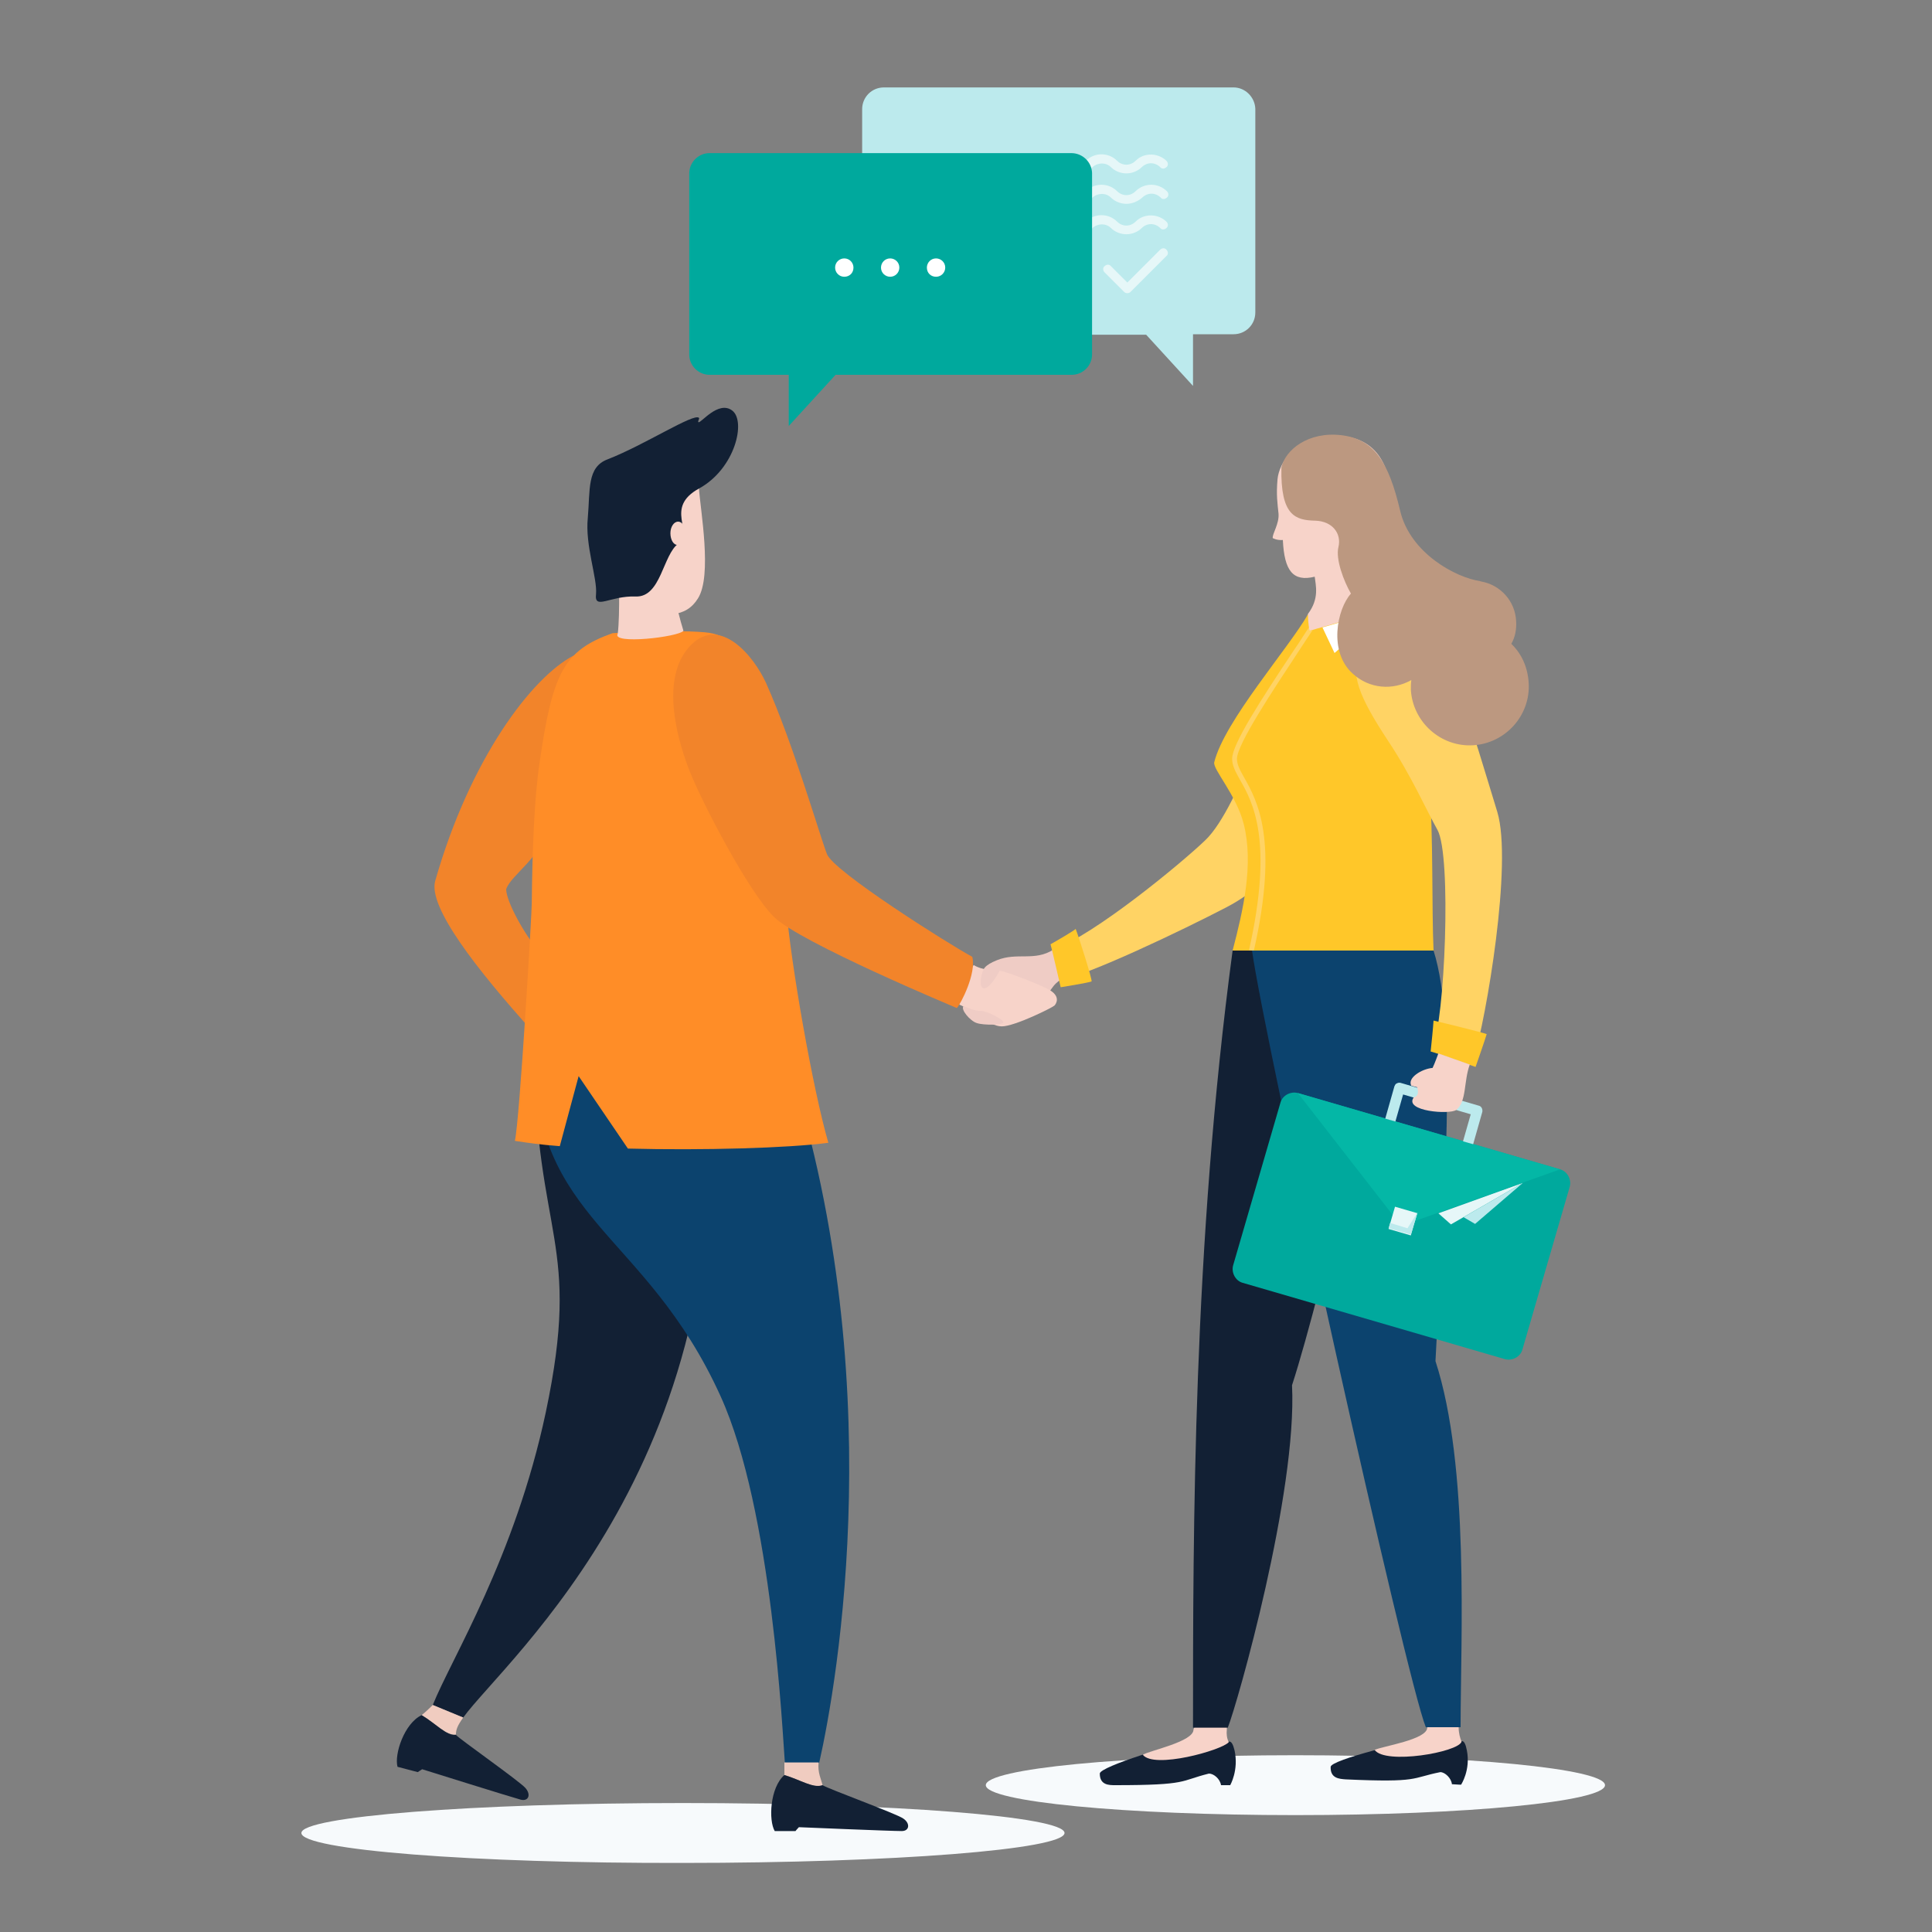 <?xml version="1.0" encoding="utf-8"?>
<!-- Generator: Adobe Illustrator 27.1.1, SVG Export Plug-In . SVG Version: 6.00 Build 0)  -->
<svg version="1.1" id="Calque_1" xmlns="http://www.w3.org/2000/svg" xmlns:xlink="http://www.w3.org/1999/xlink" x="0px" y="0px"
	 viewBox="0 0 400 400" style="enable-background:new 0 0 400 400;" xml:space="preserve">
<rect x="0" y="0" width="400" height="400" fill="#808080" stroke="none"/>
<style type="text/css">
	.st0{fill:#F7FAFC;}
	.st1{fill:#FFD364;}
	.st2{fill:#EFCCC5;}
	.st3{fill:#FFC729;}
	.st4{fill:#122034;}
	.st5{fill:#F7D3C9;}
	.st6{fill:#0C436E;}
	.st7{fill:#FFFFFF;}
	.st8{fill:#BC9880;}
	.st9{fill:#00A99D;}
	.st10{fill:#E6F7F8;}
	.st11{fill:#BCEAED;}
	.st12{fill:#04B7A6;}
	.st13{fill:#F2842A;}
	.st14{fill:#F0CCC0;}
	.st15{fill:#FF8D27;}
</style>
<g>
	<path class="st0" d="M62.4,379.5c0-3.4,35.4-6.2,79-6.2c43.6,0,79,2.8,79,6.2c0,3.4-35.4,6.2-79,6.2
		C97.8,385.8,62.4,383,62.4,379.5z"/>
	<path class="st0" d="M204.1,369.6c0-3.4,28.7-6.2,64.1-6.2c35.4,0,64.1,2.8,64.1,6.2c0,3.4-28.7,6.2-64.1,6.2
		C232.8,375.8,204.1,373,204.1,369.6z"/>
	<g>
		<path class="st1" d="M270.6,129.9c-5.9,10.3-13.7,37.1-21.1,44.1c-4.9,4.7-22.8,19.5-31.4,22.6c1.1,3,1.4,6.3,1.4,6.3
			c5.6-0.9,25.3-10.3,34.5-15.1c9.8-5.1,17.5-15.5,22-25.6C280.4,152.1,270.6,129.9,270.6,129.9z"/>
		<path class="st2" d="M206.4,198.8c-2.5,1-3.2,2-2.6,2.8c0.6,0.8,4-0.7,3.6-0.5c-0.2,0.8-1.2,10-1.2,10c2.7-0.4,3.9-1.1,7.5-3
			c4.3-2.2,3.3-3.5,5.8-5.2c0-3.3-1.4-6.3-1.4-6.3C214.2,199.1,210.6,197.1,206.4,198.8z"/>
		<path class="st3" d="M219.6,204.4c0,0-1.9-8.3-2.1-8.9c1.6-0.9,5.2-3,5.2-3.2c0.6,1.5,3.5,10.6,3.3,10.9
			C225.2,203.5,219.6,204.4,219.6,204.4z"/>
	</g>
	<g>
		<path class="st4" d="M250.3,367.2c1,0,2.3,1.1,2.5,2.4c1.5,0,1.8,0,1.9,0c0,0,1.8-3.1,0.9-7.2c-0.6-2.5-1.3-1.9-1.9-1.3
			c-1.5,1.2-7.6,1.6-8.1-0.4c-1.6,0.2-17.9,5-17.9,6.5c0,2.4,1.9,2.4,3.2,2.4C246.2,369.6,244.2,368.7,250.3,367.2z"/>
		<path class="st5" d="M247.1,358.1c0.5-2.3,7.2-4.1,6.9,0c-0.1,0.9,0,1.8,0.4,2.6l0,0c-1.5,1.7-15.5,5.6-17.8,2.6
			C238.1,362.4,247.1,360.6,247.1,358.1z"/>
		<path class="st4" d="M255.2,196.8c-8.2,61.2-8.2,120-8.2,160.9c2.5,0,7.2,0,7.2,0c2-5,14.4-48.7,13.3-70.9
			c6.4-19.7,20.4-80.2,21.8-90C283.9,196.8,255.2,196.8,255.2,196.8z"/>
	</g>
	<g>
		<path class="st4" d="M298.2,366.9c1,0,2.3,1.3,2.4,2.5c1.4,0.1,1.8,0.1,1.9,0.1c0,0,2-3,1.2-7.1c-0.5-2.6-1.2-2-1.9-1.4
			c-1.6,1.1-7.7,1.3-8.1-0.8c-1.6,0.2-18.1,4.1-18.2,5.6c-0.1,2.4,1.8,2.5,3.1,2.6C294,369.1,292.1,368.1,298.2,366.9z"/>
		<path class="st5" d="M295.5,357.7c0.6-2.3,6.3-4.1,6.5,0c0,1.1,0.3,2.2,0.6,2.9l0,0c-0.7,2.2-15.8,4.8-18,1.7
			C286.3,361.5,295.4,360.2,295.5,357.7z"/>
		<path class="st6" d="M296.8,196.8c5.1,16.1,2,52.4,0.4,85c7.1,21.8,5.2,57.4,5.2,75.8c-2.5,0-7.2,0-7.2,0
			c-4.1-10.1-33.3-141.6-36-160.9C264.6,196.8,296.8,196.8,296.8,196.8z"/>
	</g>
	<path class="st5" d="M287.2,126c1.5,2-15.1,5.6-16.3,4.9c-0.6-0.3-0.5-2.7-0.1-3.8c2.4-3.2,1.6-5.9,1.4-7.7
		c-4.5,1.1-6.3-1.2-6.6-7.6c-1.3,0.1-2.1-0.4-2.1-0.4c-0.1-0.9,1.4-3,1.2-5.1c-0.2-2-0.5-3.8-0.2-7.1c0.3-3.3,3.7-9,11.5-9
		c9-0.1,11.8,6,12.2,13.8C288.8,112.7,277.6,113.4,287.2,126z"/>
	<g>
		<path class="st3" d="M296.8,196.8c-4.5,0-41.6,0-41.6,0c2.2-8.4,4.4-17.9,2.3-26.2c-1.5-6-6.5-11.4-6.1-12.8
			c2.1-8.5,15.4-23.6,19.4-30.6c0,1.1,0.1,2,0.3,3.4c4.1-1.2,10.5-3,16.1-4.6C298.4,142.2,296,178.8,296.8,196.8z"/>
		<polygon class="st7" points="273.8,129.9 276.3,135.2 286.6,126.2 		"/>
		<path class="st1" d="M258.6,196.7c5.1-22.7,0.8-30.6-1.9-35.3c-0.9-1.6-1.6-2.9-1.6-4.3c0-3,5.8-12,12.8-22.5
			c1.2-1.7,2.2-3.4,3.1-4.7c0,0.2,0.1,0.5,0.1,0.7c0.2-0.1,0.4-0.1,0.7-0.2c-0.9,1.3-1.9,2.9-3.1,4.7c-5,7.6-12.6,19-12.6,22
			c0,1.2,0.6,2.3,1.5,3.9c2.7,4.8,7.2,12.9,2,35.8c-0.2,0-0.3,0-0.5,0L258.6,196.7z"/>
	</g>
	<g>
		<path class="st1" d="M292.4,128.6c9,8.8,12.1,21.7,17.6,39.5c3.2,10.6-2.3,42.7-4.9,51.2c-2.5-1.3-8.5-2.7-8.5-2.7
			c2.5-4.8,4-39.5,1-44.8c-2.2-3.9-5.4-11.2-10.2-18.4c-6.2-9.4-7.8-13.8-6-18.7C283.2,129.7,288.7,125,292.4,128.6z"/>
		<path class="st3" d="M305.5,220.9c0,0-8.7-3.1-9.3-3.2c0.2-1.9,0.5-4.8,0.6-6.4c1.8,0.4,10.3,2.5,11,2.8
			C307.6,214.9,305.5,220.9,305.5,220.9z"/>
	</g>
	<g>
		<path class="st8" d="M312.9,133.3c0.8-1.4,1.1-3,1-4.7c-0.2-4.2-3.3-7.5-7.2-8.2c-0.1,0-0.3-0.1-0.3-0.1c0,0,0,0,0,0
			c-4.9-0.7-14.4-5.7-16.5-14.5c-2.4-10.2-5.4-14.9-12.2-15.7c-6.8-0.8-11.6,3-12.4,6.7c-0.2,10,2.9,10.9,7,11
			c3.6,0.1,5.5,2.7,4.8,5.5c-0.6,2.5,1.1,7,2.6,9.6c-2.9,3.2-4.7,12.1,0.4,16.6c3.4,3.1,8.2,3.5,12.1,1.3c-0.1,0.7-0.1,1.3-0.1,2
			c0.4,6.7,6.2,11.9,12.9,11.5c6.7-0.4,11.9-6.2,11.5-12.9C316.3,138.1,315,135.3,312.9,133.3z"/>
	</g>
	<g>
		<g>
			<path class="st9" d="M315.2,279.4c-0.4,1.5-2.1,2.4-3.6,2l-54.3-15.8c-1.5-0.4-2.4-2.1-2-3.6l9.8-33.7c0.4-1.5,2.1-2.4,3.6-2
				l54.3,15.8c1.5,0.4,2.4,2.1,2,3.6L315.2,279.4z"/>
		</g>
		<path class="st10" d="M300.4,253.5l14.9-8.6l-17.5,6.3L300.4,253.5z"/>
		<path class="st11" d="M305.4,253.4l9.9-8.5L303,252L305.4,253.4z"/>
		<polygon class="st12" points="268.7,226.3 290.1,253.8 323,242.1 		"/>
		
			<rect x="288.1" y="250.2" transform="matrix(0.279 -0.96 0.96 0.279 -33.088 461.213)" class="st10" width="4.8" height="4.8"/>
		<polygon class="st11" points="287.8,253.2 291.4,254.3 293.5,251 292.1,255.6 287.5,254.3 		"/>
		<path class="st11" d="M306.1,228.9l-16.1-4.7c-0.3-0.1-0.6,0-0.8,0.1c-0.3,0.1-0.4,0.4-0.5,0.6l-1.9,6.7l2.1,0.6l1.6-5.6l14,4.1
			l-1.6,5.6l2.1,0.6l1.9-6.7C307,229.6,306.7,229,306.1,228.9z"/>
	</g>
	<path class="st5" d="M304.3,220.4c-1.3,3.6-0.6,7.6-2.8,9.4c-1.3,1-10.9,0.3-8.8-2.6c1.4-0.3,0.7-2.1,0.7-2.1l-1.2-0.3
		c-0.9-1.6,2.1-3.5,4.4-3.7c0.4-0.8,1.2-3,1.2-3L304.3,220.4z"/>
	<path class="st5" d="M198.6,208c2.5,0.9,6.1,4.5,8.8,4.5s10.5-3.9,10.9-4.3s1.4-2-1.3-3.4c-2.7-1.4-9.2-3.8-9.9-3.8
		c-0.8,0-3.8-0.1-5.5-1.2C200.6,200.9,198.6,208,198.6,208z"/>
	<path class="st13" d="M111.7,197.1c-3.2-3.7-6.9-10.5-6.9-13c1-3,6.9-6.1,9.7-14c4.4-12.3,4.3-34.4,4.3-34.4
		c-8.7,4.5-21.5,21.4-28.7,46.7c-1.5,5.4,8.6,18.3,20.2,31.2C110.6,210.7,111.3,201.5,111.7,197.1z"/>
	<g>
		<path class="st4" d="M110.5,217.7c0.5,38.9,10,39.2,2.5,74.7c-6.4,30.1-19.5,50.9-23.4,60.6c2.7,1.1,6.3,2.6,6.3,2.6
			c8.6-11.9,59.6-54.7,49.8-138C133.6,217.7,110.5,217.7,110.5,217.7z"/>
		<path class="st14" d="M87.3,355.1c0.9-0.7,2.3-2.1,2.3-2.1l6.3,2.6c-1.2,1.7-1.5,2.5-1.5,3.5C92.4,359.4,90.3,356.9,87.3,355.1z"
			/>
		<path class="st4" d="M87.3,355.1c3,1.8,5.1,4.3,7.1,4.1c0.8,0.9,13.2,9.6,14.4,11c1.2,1.4,0.6,2.8-1,2.4
			c-2.2-0.6-20.4-6.3-20.4-6.3c-0.5,0.3-0.9,0.6-0.9,0.6l-4.2-1.1C81.6,363.2,83.7,356.8,87.3,355.1z"/>
	</g>
	<g>
		<path class="st6" d="M110.5,217.7c0,35.4,23.1,37,38.7,71.4c10.7,23.6,12.8,69.7,13.3,75.9c2.9,0,7.1,0,7.1,0
			c3.8-16.8,15-80.9-7.1-147.3C150.4,217.7,110.5,217.7,110.5,217.7z"/>
		<path class="st14" d="M162.4,367.5c0-1.2,0-2.6,0-2.6h7.1c-0.3,2,0.6,3.7,0.8,4.7C168.5,370.4,165.8,368.5,162.4,367.5z"/>
		<path class="st4" d="M162.4,367.5c3.3,1,6,2.8,7.9,2.1c1,0.7,15.3,5.9,16.7,6.9c1.5,1,1.3,2.6-0.3,2.6c-2.3,0-21.3-0.8-21.3-0.8
			c-0.4,0.4-0.7,0.8-0.7,0.8h-4.3C159.1,376.9,159.4,370.1,162.4,367.5z"/>
	</g>
	<path class="st15" d="M162.8,188C162.8,188,162.8,188,162.8,188c-0.6-12.2-1.9-25.2-3.8-33.9c-2-9.4-2.5-22.4-13.2-23.2
		c-7.5-0.6-19,0.2-19,0.2c-10.1,3.6-12.4,8.2-15.1,26.9c-1.1,7.4-1.5,18.4-1.6,29v0c0,2-2.5,44.9-3.5,49.2c2.6,0.4,5.3,0.8,9.3,1.1
		l3.9-14.5l10.2,15c15.5,0.4,33.2-0.1,41.5-1.2C168.3,225.6,163.7,199.4,162.8,188z"/>
	<g>
		<path class="st5" d="M144.7,101c0.3,4.6,2.8,18.2-0.2,22.9c-2.4,3.9-6.9,4.3-14,1.4c-7.1-2.9-6.7-16-7.4-19.9
			C121.9,99.3,144,91.3,144.7,101z"/>
		<path class="st5" d="M140.1,125.2c0.4,2.2,1.4,5.4,1.4,5.4c-1,1.3-15,2.9-13.6,0.6c0.5-4,0.2-13.4,0.2-13.4L140.1,125.2z"/>
		<path class="st4" d="M125.8,95.1c7.7-3,17.8-9.6,18.9-8.6c0.2,0.2-0.3,0.7-0.1,0.9c0.4,0.4,4.1-4.6,7-2.4c2.9,2.2,0.6,12-6.8,16.1
			c-7.4,4-1,9.1-4.3,11.4c-3.3,2.3-3.6,11.2-8.9,11c-5.3-0.2-8.6,2.9-8.2-0.5c0.3-3.3-2.3-10.1-1.7-15.8
			C122.2,101.4,121.5,96.7,125.8,95.1z"/>
		<path class="st5" d="M138.8,110.4c0-1.3,0.7-2.4,1.6-2.4c0.9,0,1.5,1.1,1.5,2.4c0,1.3-0.7,2.4-1.6,2.4
			C139.5,112.9,138.8,111.8,138.8,110.4z"/>
	</g>
	<path class="st13" d="M158.6,141.4c-2.6-5.7-9.5-13.9-15.5-7.9c-6,6-3.7,17.5-0.3,26.2c2.5,6.3,12,24.7,17.4,30.1
		c5.3,5.3,37.9,18.9,37.9,18.9c0.8-0.8,4.1-7.2,3.2-10.6c-5-2.7-28.9-17.8-30.1-21.3C169.6,172.6,164.2,153.9,158.6,141.4z"/>
	<path class="st2" d="M203.7,200.6c-0.6,1-1.2,4.3,0.2,4s3.1-3.7,3.1-3.7L203.7,200.6z"/>
	<path class="st2" d="M199.5,208.3c-0.7,0.7,1.4,3.1,2.7,3.5c1.3,0.5,6,0.5,5.5-0.3c-0.5-0.7-3.4-2.2-4.6-2.2
		C201.9,209.4,199.5,208.3,199.5,208.3z"/>
	<g>
		<path class="st11" d="M255.4,18.1H183c-2.5,0-4.5,2-4.5,4.5v42.2c0,2.5,2,4.5,4.5,4.5h54.3l9.7,10.6V69.2h8.4c2.5,0,4.5-2,4.5-4.5
			V22.5C259.8,20.1,257.8,18.1,255.4,18.1z"/>
		<g>
			<path class="st10" d="M233.2,48.5c-1.2,0-2.4-0.5-3.2-1.3c-1-1-2.7-1-3.8,0c-1.8,1.8-4.7,1.8-6.5,0c-0.5-0.5-1.2-0.8-1.9-0.8
				c-0.7,0-1.4,0.3-1.9,0.8c-0.9,0.9-2,1.3-3.2,1.3c-1.2,0-2.4-0.5-3.2-1.3c-1-1-2.7-1-3.8,0c-1.8,1.8-4.7,1.8-6.5,0
				c-0.4-0.4-0.4-1,0-1.3c0.4-0.4,1-0.4,1.3,0c1,1,2.7,1,3.8,0c1.8-1.8,4.7-1.8,6.5,0c0.5,0.5,1.2,0.8,1.9,0.8
				c0.7,0,1.4-0.3,1.9-0.8c0.9-0.9,2-1.3,3.2-1.3c1.2,0,2.4,0.5,3.2,1.3c1,1,2.7,1,3.8,0c1.8-1.8,4.7-1.8,6.5,0
				c0.5,0.5,1.2,0.8,1.9,0.8c0.7,0,1.4-0.3,1.9-0.8c0.9-0.9,2-1.3,3.2-1.3c1.2,0,2.4,0.5,3.2,1.3c0.4,0.4,0.4,1,0,1.3
				c-0.4,0.4-1,0.4-1.3,0c-0.5-0.5-1.2-0.8-1.9-0.8c-0.7,0-1.4,0.3-1.9,0.8C235.6,48,234.4,48.5,233.2,48.5z"/>
		</g>
		<g>
			<path class="st10" d="M233.2,42.2c-1.2,0-2.4-0.5-3.2-1.3c-1-1-2.7-1-3.8,0c-1.8,1.8-4.7,1.8-6.5,0c-0.5-0.5-1.2-0.8-1.9-0.8
				c-0.7,0-1.4,0.3-1.9,0.8c-0.9,0.9-2,1.3-3.2,1.3c-1.2,0-2.4-0.5-3.2-1.3c-1-1-2.7-1-3.8,0c-1.8,1.8-4.7,1.8-6.5,0
				c-0.4-0.4-0.4-1,0-1.3c0.4-0.4,1-0.4,1.3,0c1,1,2.7,1,3.8,0c1.8-1.8,4.7-1.8,6.5,0c0.5,0.5,1.2,0.8,1.9,0.8
				c0.7,0,1.4-0.3,1.9-0.8c0.9-0.9,2-1.3,3.2-1.3c1.2,0,2.4,0.5,3.2,1.3c1,1,2.7,1,3.8,0c1.8-1.8,4.7-1.8,6.5,0
				c0.5,0.5,1.2,0.8,1.9,0.8c0.7,0,1.4-0.3,1.9-0.8c1.8-1.8,4.7-1.8,6.5,0c0.4,0.4,0.4,1,0,1.3c-0.4,0.4-1,0.4-1.3,0
				c-0.5-0.5-1.2-0.8-1.9-0.8c-0.7,0-1.4,0.3-1.9,0.8C235.6,41.7,234.4,42.2,233.2,42.2z"/>
		</g>
		<g>
			<path class="st10" d="M233.2,35.9c-1.2,0-2.4-0.5-3.2-1.3c-1-1-2.7-1-3.8,0c-1.8,1.8-4.7,1.8-6.5,0c-0.5-0.5-1.2-0.8-1.9-0.8
				c-0.7,0-1.4,0.3-1.9,0.8c-0.9,0.9-2,1.3-3.2,1.3c-1.2,0-2.4-0.5-3.2-1.3c-1-1-2.7-1-3.8,0c-1.8,1.8-4.7,1.8-6.5,0
				c-0.4-0.4-0.4-1,0-1.3c0.4-0.4,1-0.4,1.3,0c1,1,2.7,1,3.8,0c1.8-1.8,4.7-1.8,6.5,0c0.5,0.5,1.2,0.8,1.9,0.8
				c0.7,0,1.4-0.3,1.9-0.8c0.9-0.9,2-1.3,3.2-1.3c1.2,0,2.4,0.5,3.2,1.3c1,1,2.7,1,3.8,0c1.8-1.8,4.7-1.8,6.5,0
				c0.5,0.5,1.2,0.8,1.9,0.8c0.7,0,1.4-0.3,1.9-0.8c0.9-0.9,2-1.3,3.2-1.3c1.2,0,2.4,0.5,3.2,1.3c0.4,0.4,0.4,1,0,1.3
				c-0.4,0.4-1,0.4-1.3,0c-0.5-0.5-1.2-0.8-1.9-0.8c-0.7,0-1.4,0.3-1.9,0.8C235.6,35.4,234.4,35.9,233.2,35.9z"/>
		</g>
		<g>
			<g>
				<path class="st10" d="M233.4,60.7c-0.3,0-0.5-0.1-0.7-0.3l-4-4c-0.4-0.4-0.4-1,0-1.3c0.4-0.4,1-0.4,1.3,0l3.4,3.4l6.8-6.8
					c0.4-0.4,1-0.4,1.3,0c0.4,0.4,0.4,1,0,1.3l-7.5,7.5C233.9,60.6,233.6,60.7,233.4,60.7z"/>
			</g>
		</g>
	</g>
	<g>
		<path class="st9" d="M221.8,31.7h-74.9c-2.3,0-4.2,1.9-4.2,4.2v37.5c0,2.3,1.9,4.2,4.2,4.2h16.4v10.6l9.7-10.6h48.9
			c2.3,0,4.2-1.9,4.2-4.2V35.8C226,33.5,224.1,31.7,221.8,31.7z"/>
		<g>
			<path class="st7" d="M182.4,55.4c0-1,0.8-1.9,1.9-1.9c1,0,1.9,0.8,1.9,1.9c0,1-0.8,1.9-1.9,1.9C183.3,57.3,182.4,56.5,182.4,55.4
				z"/>
			<path class="st7" d="M191.9,55.4c0-1,0.8-1.9,1.9-1.9c1,0,1.9,0.8,1.9,1.9c0,1-0.8,1.9-1.9,1.9C192.7,57.3,191.9,56.5,191.9,55.4
				z"/>
			<path class="st7" d="M176.7,55.4c0-1-0.8-1.9-1.9-1.9c-1,0-1.9,0.8-1.9,1.9c0,1,0.8,1.9,1.9,1.9
				C175.9,57.3,176.7,56.5,176.7,55.4z"/>
		</g>
	</g>
</g>
</svg>

